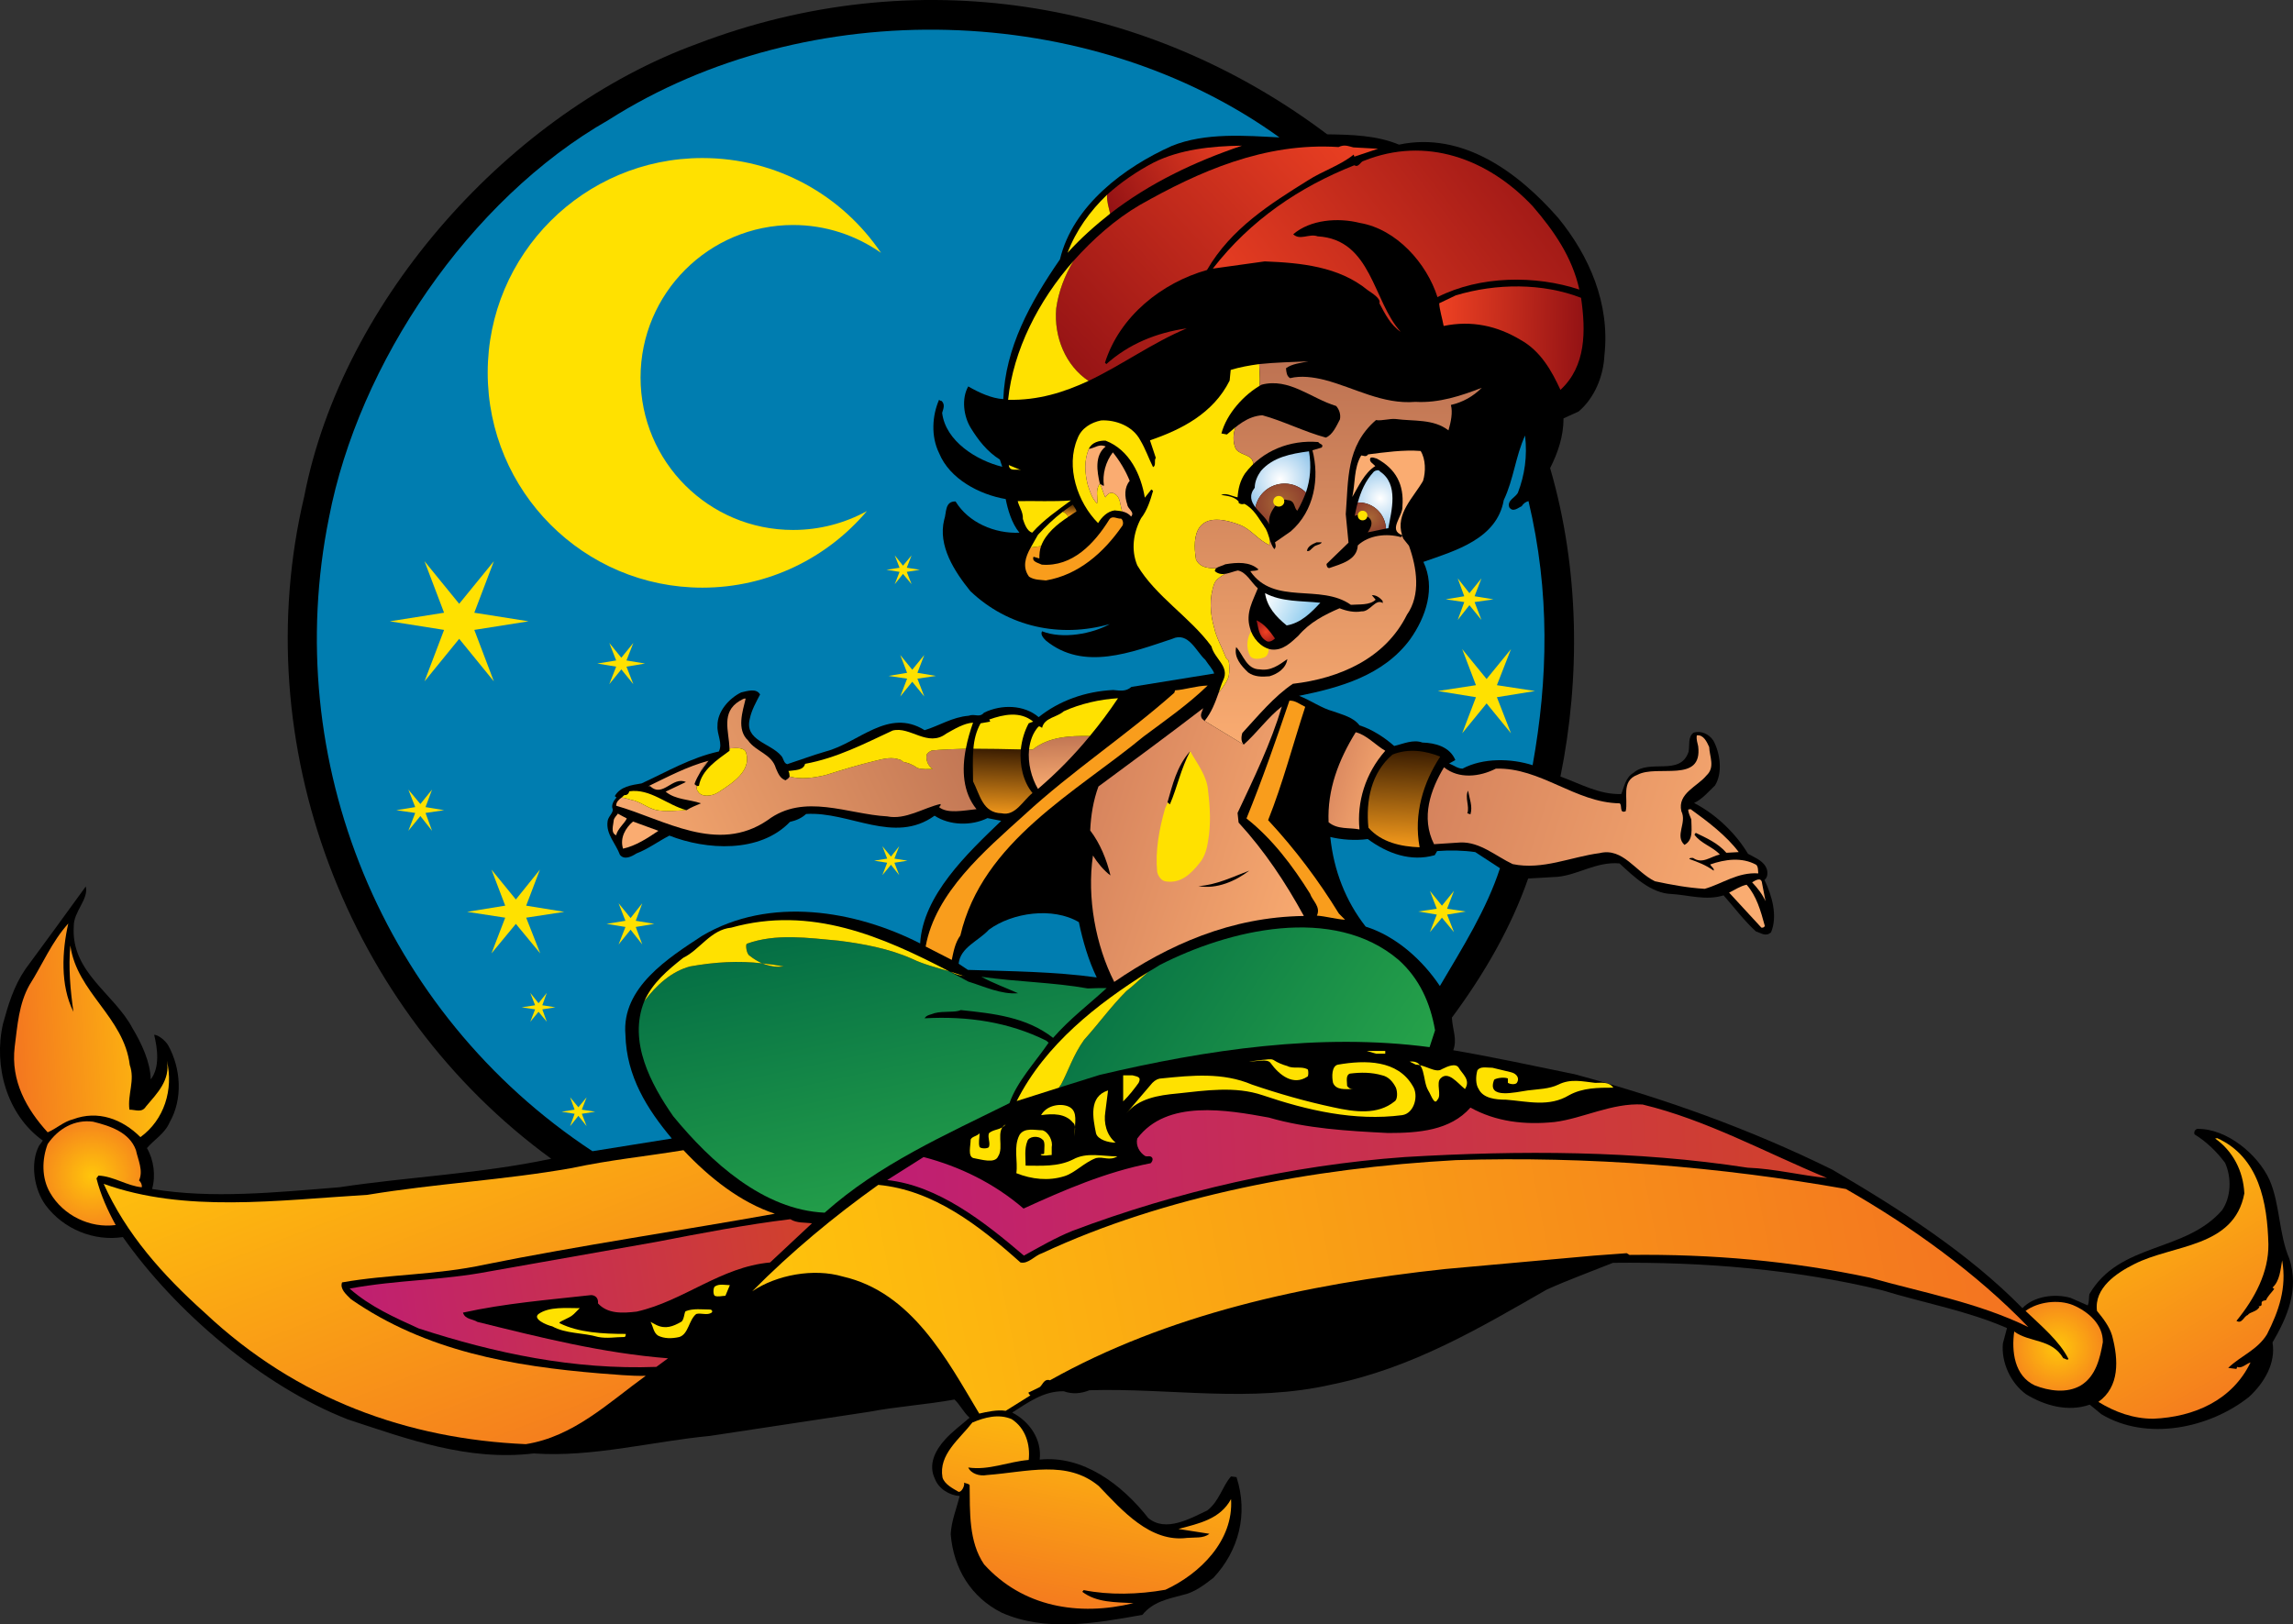 <?xml version="1.0" encoding="utf-8"?>
<!-- Generator: Adobe Illustrator 13.0.0, SVG Export Plug-In . SVG Version: 6.00 Build 14576)  -->
<!DOCTYPE svg PUBLIC "-//W3C//DTD SVG 1.0//EN" "http://www.w3.org/TR/2001/REC-SVG-20010904/DTD/svg10.dtd">
<svg version="1.0" id="Warstwa_1" xmlns="http://www.w3.org/2000/svg" xmlns:xlink="http://www.w3.org/1999/xlink" x="0px" y="0px"
	 width="480.629px" height="340.556px" viewBox="0 0 480.629 340.556" enable-background="new 0 0 480.629 340.556"
	 xml:space="preserve">
<rect x="0" y="0" width="480.629" height="340.556" fill="#333333" stroke="none"/>
<g>
	<path d="M5.312,203.195c4.249-5.759,8.712-11.879,12.672-17.352c0.648,2.664-2.592,5.328-2.52,8.352
		c-0.648,9.648,8.496,14.112,12.312,21.384c1.944,3.239,3.744,7.128,3.816,10.728c1.944-2.52,1.44-6.407,0.72-9.36
		c0.864,0,2.376,1.225,2.952,2.232c2.664,4.824,3.096,11.232,0.288,16.128c-1.008,2.376-3.312,3.673-4.752,5.4
		c1.44,2.447,1.872,5.832,1.08,8.568c12.456,2.088,25.848,0.72,39.24-0.36c14.832-2.232,29.448-2.809,44.424-5.977
		c-42.84-31.176-64.08-86.976-51.768-138.888c8.064-41.544,43.488-80.712,82.44-94.896c45.432-17.352,94.104-9.504,131.976,19.008
		c5.185,0.072,10.368,0.216,15.048,2.16c13.32-2.808,24.983,5.76,33.408,15.408c6.407,7.848,10.872,17.856,9.648,28.8
		c-0.217,4.32-2.017,8.856-5.4,11.736l0,0l-3.168,1.44l0,0c0,3.744-1.152,7.128-2.809,10.44c6.192,21.24,6.336,44.064,2.16,64.656
		c4.176,1.512,8.137,3.816,12.744,3.672c0.648-1.512,0.864-3.456,2.592-4.464c3.385-2.952,9.793,0.792,11.521-4.392
		c0.287-1.368-0.216-3.096,1.079-4.032c1.584-0.432,3.169,0.288,4.104,1.656c1.44,2.592,2.016,6.768,0.36,9.432
		c-1.368,1.296-2.664,2.88-4.392,3.672c4.607,2.376,8.783,6.408,11.304,10.656c1.512,0.864,3.312,1.44,3.96,3.24
		c0.216,0.864,0.144,1.728-0.505,2.232c1.584,3.312,2.809,7.56,1.369,11.016c-1.152,0.936-2.017,0.144-3.168-0.216
		c-2.521-2.304-4.537-5.04-6.769-7.56c-3.672,1.152-7.344-0.072-10.944-0.288c-4.247-0.144-7.848-3.6-10.872-6.408
		c-4.751-0.432-8.64,2.376-12.96,2.808l0,0l-6.191,0.36l0,0c-3.528,10.152-9.145,19.944-15.984,29.16
		c0.145,2.664,1.152,4.465,0.288,6.841c8.496,1.439,16.992,3.312,25.488,5.04c18.432,4.967,36.504,11.376,54,20.015
		c13.896,8.137,28.368,17.353,39.815,29.017c2.377-2.521,6.769-3.096,10.08-2.16l0,0l3.6,1.584l0,0c0.36-0.792,0.217-1.8,0.36-2.376
		c6.337-10.872,20.017-8.64,27.792-17.568c1.944-2.808,2.017-6.911,0.648-9.936c-1.656-2.231-3.889-4.464-6.408-5.976
		c-0.216-0.576,0.217-1.152,0.647-1.152c6.12-0.071,12.601,5.328,15.049,10.656c2.231,5.04,1.944,11.376,4.176,16.56
		c2.088,6.552-0.433,12.24-3.528,17.568c0.72,4.248-1.656,8.424-4.968,11.448c-8.28,6.552-21.384,9.287-30.888,3.6l0,0l-2.448-2.016
		l0,0c-4.536,1.584-9.433,0.216-13.319-2.16c-3.312-2.376-5.257-6.768-4.896-10.656l0,0l0.864-3.24l0,0
		c-8.425-3.672-17.425-5.256-26.137-7.92c-18.144-4.392-37.439-5.976-56.448-5.76c-4.68,1.872-9.432,3.6-13.896,5.616
		c-14.185,8.136-28.151,16.416-44.928,19.871c-17.208,3.96-33.912,0.721-50.904,1.225c-1.8,0.721-3.6,0.864-5.4,0.216
		c-4.248-0.072-7.488,2.376-10.8,4.464c3.528,1.8,6.264,5.545,5.76,9.864c9.072-0.936,17.208,5.184,22.752,12.24
		c3.672,3.096,8.855,0.072,12.384-1.584c2.521-1.944,3.168-5.112,4.968-7.128l0,0l1.152,0.144l0,0
		c2.52,7.776,0.432,15.48-4.824,21.096c-1.944,1.513-4.032,3.097-6.408,3.601c-3.239,0.863-6.264,1.439-8.496,4.176
		c-9.936,1.8-20.304,3.6-29.448-0.432c-6.48-3.24-10.152-9.288-10.728-16.488c0.144-2.809,1.224-5.328,1.872-7.992
		c-2.16-0.144-4.392-1.512-5.184-3.6c-1.44-2.952,0-5.904,2.16-8.28c1.584-1.729,3.384-3.024,5.112-4.535
		c-1.296-1.152-1.944-2.664-3.168-3.816c-5.904,1.08-11.88,1.439-18,2.592l0,0l-33.264,5.04l0,0
		c-12.096,1.151-24.696,4.536-36.936,3.672c-13.896,1.656-26.424-3.023-38.952-7.128c-18.072-7.057-36.216-22.68-47.16-38.232
		c-6.048,0.937-12.456-1.656-16.2-6.695c-2.376-3.24-3.312-8.784-1.368-12.457l0,0l0.792-1.079l0,0
		c-7.56-5.4-10.368-15.624-8.352-24.48C1.713,210.684,2.865,206.796,5.312,203.195L5.312,203.195L5.312,203.195z"/>
	<g>
		<path fill="#FFE100" d="M265.016,110.388c0.217-0.144,0.433-0.36,0.433-0.576c-1.296-2.16-3.024-3.816-4.752-5.328
			c-0.433-0.216-0.433-1.512-0.216-2.16c0.863-1.944,3.023-4.032,1.943-5.976c-0.647-1.08-2.808-1.08-3.456-2.376
			c-0.575-1.296-0.575-3.24,0.217-4.896c0.864-1.296,1.944-2.16,2.808-3.456c0.647-1.08,1.296-2.16,1.729-3.168
			c0.576-2.016,0.288-4.104,0.216-6.12c-2.089,0.288-4.104,0.648-5.977,1.224l0,0l-0.216,2.232l0,0
			c-3.456,6.912-10.151,10.296-16.704,12.528l0,0l1.224,3.672l0,0c-0.432,0.576,0.145,1.584-0.575,1.944
			c-0.937-1.872-1.584-3.816-2.664-5.616c-1.584-3.024-5.185-4.32-8.208-4.176c-2.16,0.432-4.176,1.656-4.968,3.816
			c-2.52,5.904,0,13.392,4.32,17.712c0.792-1.296,1.944-2.448,3.457-2.664c0.504,0.072,1.079,0.072,1.584,0.216
			c-0.433-1.368-0.361-2.952-1.44-3.6c-0.864-0.648-1.513-0.216-2.088,0.648c-0.432-0.864-0.648-1.944-1.152-2.88
			c-1.008,1.368-0.36,2.88-0.576,4.176c-1.08-1.08-1.512-2.592-1.944-3.888c-0.648-2.592-0.792-5.112,0.216-7.56
			c0.576-1.368,2.232-1.8,3.528-1.728c5.041,1.944,7.416,7.2,8.208,11.952l0,0l1.368-1.728l0.36,0.288l0,0
			c-0.576,2.016-1.225,4.104-2.521,5.76c-1.583,2.952-2.159,6.552-0.791,9.864c3.887,6.552,11.087,10.872,15.551,16.992
			c0.648,2.664,3.889,4.176,2.449,7.128c-0.361,0.792-0.648,1.728-0.937,2.592c0.792-1.008,1.584-2.016,2.088-3.312
			c0.216-1.08,0.216-2.376,0-3.456c-0.216-0.216-0.647-0.576-0.647-0.792c-0.865-2.16-1.944-4.104-2.377-6.048
			c-0.864-2.952-1.08-6.192,0-9.216c0.648-1.656,2.809-1.872,3.673-3.6c-2.592,0.216-6.265,1.08-7.488-1.512
			c-0.433-2.808-1.512-11.304,9.144-7.272c2.448,0.936,3.889,3.24,6.264,4.248C266.096,113.052,266.529,111.108,265.016,110.388
			L265.016,110.388L265.016,110.388z"/>
		<path fill="#FAAC71" d="M237.081,108.3c0.864-0.936-0.72-1.584-0.792-2.52c-0.575-1.656-0.648-3.6,0.505-4.968
			c-0.865-2.16-2.089-4.176-3.529-5.976c-1.511,1.944-2.231,4.608-1.872,6.984c-0.288,0.072-0.576-0.288-0.864-0.432
			c0.504,0.936,0.72,2.016,1.152,2.88c0.576-0.864,1.224-1.296,2.088-0.648c1.079,0.648,1.008,2.232,1.44,3.6
			C235.857,107.364,236.577,107.652,237.081,108.3L237.081,108.3L237.081,108.3z"/>
		<path fill="#FAAC71" d="M228.009,101.676c0.432,1.296,0.864,2.808,1.944,3.888c0.216-1.296-0.432-2.808,0.576-4.176
			c-0.576-2.52-1.152-5.904,1.224-7.776c-1.368-0.648-2.304,0.36-3.528,0.504C227.217,96.564,227.361,99.084,228.009,101.676
			L228.009,101.676L228.009,101.676z"/>
	</g>
	<g>
		<path fill="#FAAC71" d="M293.889,112.188c0,0.072,0,0.072,0,0.144l0,0l0.071-0.072l0,0
			C293.96,112.26,293.889,112.26,293.889,112.188L293.889,112.188L293.889,112.188z"/>
		<linearGradient id="SVGID_1_" gradientUnits="userSpaceOnUse" x1="279.133" y1="186.09" x2="221.348" y2="167.314">
			<stop  offset="0" style="stop-color:#FAAC71"/>
			<stop  offset="0" style="stop-color:#FAAC71"/>
			<stop  offset="1" style="stop-color:#D27F5B"/>
		</linearGradient>
		<path fill="url(#SVGID_1_)" d="M252.489,151.14l-0.504-0.432l0,0c-0.576-0.792,0-1.512,0.216-2.232
			c-7.416,5.688-14.544,10.944-21.96,16.416c-1.08,2.952-1.584,6.048-1.728,9.216c2.088,2.736,3.456,6.12,4.248,9.432
			c-1.368-1.008-2.735-2.664-3.671-4.176c-1.296,8.784,0.576,18.864,4.463,26.497c11.376-7.776,24.408-13.608,39.745-13.825
			c-3.816-6.984-8.208-13.608-13.681-19.584l0,0l-0.216-2.016l0,0c3.456-7.344,6.984-14.616,9.288-22.32
			c-2.88,2.232-5.185,5.472-7.992,7.992l0,0L252.489,151.14L252.489,151.14z"/>
		<linearGradient id="SVGID_2_" gradientUnits="userSpaceOnUse" x1="280.515" y1="156.508" x2="280.515" y2="74.873">
			<stop  offset="0" style="stop-color:#FAAC71"/>
			<stop  offset="0" style="stop-color:#FAAC71"/>
			<stop  offset="1" style="stop-color:#BD7252"/>
		</linearGradient>
		<path fill="url(#SVGID_2_)" d="M260.697,156.108c-0.576-0.576-0.576-1.584-0.288-2.448c3.385-3.672,6.624-7.632,10.584-10.296
			c9.864-1.152,19.368-5.328,23.904-14.472c2.951-4.176,2.088-9.864,0.432-14.472l0,0l-1.151-1.44l0,0
			c-0.072-0.216-0.217-0.432-0.288-0.648l0,0l-0.216,0.288l0,0c-3.024-0.864-6.769-0.432-9.073,1.728
			c-0.144,3.096-3.527,3.888-5.975,4.752c-0.433,0-0.576-0.504-0.576-0.864l0,0l4.607-4.464l-0.576-5.976l0,0
			c0.576-7.128,0-14.256,6.336-19.728c1.224,0.216,2.881-0.36,4.177-0.216c3.743,0.504,7.848-0.072,11.016,2.376
			c0.504-1.728,0.936-3.744,0.504-5.328c2.521-0.576,4.681-1.8,6.48-3.6c-4.249,1.656-9,3.24-13.896,2.952
			c-6.912,0.576-12.744-2.952-19.08-4.608c-2.304-0.576-4.968-0.936-7.2-0.36c-0.72-0.432-0.791-1.224-0.864-2.088
			c1.296-0.936,3.024-1.08,4.681-1.44c-3.24,0.144-6.84,0.216-10.296,0.576c0.072,2.016,0.36,4.104-0.216,6.12
			c-0.433,1.008-1.081,2.088-1.729,3.168c-0.863,1.296-1.943,2.16-2.808,3.456c-0.792,1.656-0.792,3.6-0.217,4.896
			c0.648,1.296,2.809,1.296,3.456,2.376c1.08,1.944-1.08,4.032-1.943,5.976c-0.217,0.648-0.217,1.944,0.216,2.16
			c1.728,1.512,3.456,3.168,4.752,5.328c0,0.216-0.216,0.432-0.433,0.576c1.513,0.72,1.08,2.664,1.08,3.888
			c-2.375-1.008-3.815-3.312-6.264-4.248c-10.655-4.032-9.576,4.464-9.144,7.272c1.224,2.592,4.896,1.728,7.488,1.512
			c-0.864,1.728-3.024,1.944-3.673,3.6c-1.08,3.024-0.864,6.264,0,9.216c0.433,1.944,1.512,3.888,2.377,6.048
			c0,0.216,0.432,0.576,0.647,0.792c0.216,1.08,0.216,2.376,0,3.456c-0.504,1.296-1.296,2.304-2.088,3.312
			c-0.72,2.016-1.513,4.176-2.952,5.904l0,0L260.697,156.108L260.697,156.108z"/>
		<path fill="#FAAC71" d="M298.281,100.812c0.576-1.872,0.576-4.536-0.504-6.264c-3.528-0.288-7.632,0.288-11.017,0.72
			c-0.432,0.648-1.008,0.216-1.439,0.216c-1.584,2.664-1.225,5.832-1.872,8.712c1.296-2.232,2.592-5.112,4.824-6.48
			c-0.433-0.504-1.44-0.936-1.009-1.728c0.505-0.216,0.865,0.072,1.297,0.144c4.032,2.16,5.76,5.472,5.399,10.008
			c0.145,2.088-3.096,4.968-0.071,6.048C292.449,107.724,296.264,104.34,298.281,100.812L298.281,100.812L298.281,100.812z"/>
	</g>
	<linearGradient id="SVGID_3_" gradientUnits="userSpaceOnUse" x1="37.304" y1="215.203" x2="0.388" y2="217.138">
		<stop  offset="0" style="stop-color:#FFC50B"/>
		<stop  offset="0" style="stop-color:#FFC50B"/>
		<stop  offset="1" style="stop-color:#F37121"/>
	</linearGradient>
	<path fill="url(#SVGID_3_)" d="M6.177,206.508c2.736-4.319,4.68-9.072,8.136-12.888c-1.296,5.688-1.728,12.96,1.08,18.504
		c-0.648-4.536-1.08-9.36-0.648-13.896c1.368,9.864,11.232,14.975,12.456,25.056c1.152,3.239-0.504,6.12-0.072,9.359
		c1.296,0,2.592,0.721,3.456-0.647c2.304-2.736,5.184-5.545,4.392-9.648c1.44,6.12-0.576,12.456-5.544,16.057
		c-3.816-3.816-8.928-5.688-14.112-3.744c-2.016,0.504-3.456,1.944-5.328,2.736c-4.392-4.824-7.776-10.729-6.912-17.929
		C3.657,215.004,3.945,210.468,6.177,206.508L6.177,206.508L6.177,206.508z"/>
	<radialGradient id="SVGID_4_" cx="19.321" cy="246.508" r="15.043" gradientUnits="userSpaceOnUse">
		<stop  offset="0" style="stop-color:#FFC50B"/>
		<stop  offset="0.01" style="stop-color:#FFC50B"/>
		<stop  offset="1" style="stop-color:#F37121"/>
	</radialGradient>
	<path fill="url(#SVGID_4_)" d="M9.993,239.844c2.232-3.239,5.616-5.184,9.504-4.68c3.456,0.863,7.632,2.16,9,5.976
		c0.432,2.016,1.584,4.32,0.648,6.336c0.36,0.36,0.648,0.792,0.576,1.44c-3.096-0.288-5.904-2.305-9.072-2.448l0,0l-0.432,0.576l0,0
		c0.864,3.456,2.376,6.769,4.032,9.792c-5.4,0.72-11.016-2.017-13.752-6.768C8.697,246.972,8.769,243.084,9.993,239.844
		L9.993,239.844L9.993,239.844z"/>
	<linearGradient id="SVGID_5_" gradientUnits="userSpaceOnUse" x1="79.224" y1="217.857" x2="118.419" y2="319.963">
		<stop  offset="0" style="stop-color:#FFC50B"/>
		<stop  offset="0" style="stop-color:#FFC50B"/>
		<stop  offset="1" style="stop-color:#F37121"/>
	</linearGradient>
	<path fill="url(#SVGID_5_)" d="M21.729,248.195c16.992,6.121,36.288,3.456,55.296,2.305c14.4-2.376,28.656-3.096,42.84-5.616
		c8.064-1.729,15.552-2.448,23.4-3.744c5.4,5.761,11.952,10.944,19.152,13.32c-18.792,3.384-41.112,6.695-60.768,10.655
		c-10.224,2.232-20.232,2.017-29.952,3.745c-0.504,1.368,0.864,2.52,1.872,3.527c15.768,10.944,33.984,14.04,52.2,15.552
		c3.168,0.216,6.336,0.576,9.576,0.504c-7.848,5.688-15.12,12.745-25.128,14.329c-24.696-1.08-47.952-9.36-67.248-27.505
		C34.041,267.276,26.409,258.636,21.729,248.195L21.729,248.195L21.729,248.195z"/>
	<linearGradient id="SVGID_6_" gradientUnits="userSpaceOnUse" x1="72.95" y1="283.478" x2="172.923" y2="267.644">
		<stop  offset="0" style="stop-color:#BF1E74"/>
		<stop  offset="0" style="stop-color:#BF1E74"/>
		<stop  offset="1" style="stop-color:#D1422A"/>
	</linearGradient>
	<path fill="url(#SVGID_6_)" d="M102.585,266.556l34.992-6.191l0,0c9.288-1.8,19.08-3.672,28.08-4.753
		c1.368,0.864,3.024,0.648,4.536,0.864l0,0l-8.784,8.208l0,0c-10.368,0.936-18.072,8.064-27.936,10.297
		c-3.024,0.359-6.12,0.504-8.136-1.729c0.144-1.08-0.576-1.729-1.44-1.729c-9.072,1.008-18.072,1.729-26.856,3.672
		c0.432,1.44,2.016,1.297,3.024,1.944c13.104,3.24,26.208,6.553,39.96,7.633l0,0l-2.448,1.8l0,0
		c-17.352,0.647-33.912-2.88-49.824-8.064c-4.896-2.231-10.152-4.536-14.472-8.353C83.433,268.284,92.433,268.5,102.585,266.556
		L102.585,266.556L102.585,266.556z"/>
	<path fill="#007DB0" d="M127.569,25.14c41.76-26.568,100.872-24.984,140.616,3.672c-7.056-0.36-15.552-1.08-22.608,1.8
		c-9.792,4.392-20.664,12.384-23.4,23.76c-6.264,9.072-11.448,18.504-11.88,29.304c-2.448-0.144-5.112-1.368-7.344-2.664
		c-1.44,2.52-1.008,6.264,0.576,8.784c1.512,2.448,3.384,4.896,6.048,6.552l0,0l0.504,1.512l0,0
		c-5.328-1.296-11.88-5.328-12.6-11.304c0.288-0.936,0.648-1.8-0.144-2.52c-0.216,0.072-0.36-0.144-0.504-0.216
		c-1.44,3.312-1.728,7.632,0,11.16c2.232,5.472,8.496,8.712,13.968,9.648c0.432,2.16,1.224,5.04,2.88,7.056
		c-5.184,0.216-10.656-2.088-13.392-6.552c-2.304-0.072-1.872,2.448-2.376,3.816c-1.368,5.472,2.16,10.872,5.472,14.976
		c7.92,7.56,18.864,9.864,29.232,6.912c-3.6,2.016-9.864,3.24-14.184,1.512c-0.432,0.648,0.288,1.44,0.792,1.944
		c7.92,6.48,18,2.448,26.497-0.36c3.384-1.584,5.039,2.736,6.912,4.392c0.647,1.008,1.655,2.088,1.871,2.88l0,0l-17.352,2.808l0,0
		c-1.151,1.008-2.305,0.792-3.816,0.648c-5.832,0.288-11.304,2.232-15.624,5.688c-3.024-2.592-7.776-2.736-11.448-0.936
		c-1.008,1.152-1.872,0.144-3.24,0.648c-3.456,0.288-6.12,2.088-9.216,3.024c-7.632-4.752-13.824,2.664-20.736,4.464
		c-2.736,0.792-5.4,1.8-8.064,2.664c-0.792-0.216-0.72-1.224-1.296-1.8c-2.304-2.664-7.704-3.168-6.552-7.704
		c0.36-1.8,1.296-3.456,2.16-5.112c-0.792-1.368-2.664-0.72-3.96-0.432c-2.52,1.224-5.04,4.032-4.968,6.984
		c-0.144,1.872,1.152,3.672,0.288,5.4c-5.904,1.296-10.872,4.248-16.2,6.696c-2.16,0.36-4.464,0.648-5.616,2.664l0,0l0.36,0.288l0,0
		c-0.648,0.72-1.152,1.656-0.792,2.448c0.144,0.792-1.008,1.584-1.08,2.592c-0.36,2.664,1.728,4.608,2.592,6.984
		c0.936,1.152,2.448,0.36,3.456-0.288c2.448-0.936,4.536-2.52,6.912-3.744c7.704,3.024,18.936,3.744,25.272-2.88
		c1.296-0.288,2.448-0.792,3.384-1.656c9.144-0.576,18.432,6.48,26.928,0.36c3.168,2.088,7.776,2.16,11.088,0.504l0,0l2.88,0.576
		l0,0c-7.128,6.84-16.416,15.624-16.992,25.704c-13.536-6.912-31.536-10.008-45.72-1.584c-6.912,4.536-16.92,10.8-16.056,20.735
		c0.216,8.713,4.536,15.553,9.72,21.745l0,0l-16.632,2.663l0,0c-44.064-29.016-65.52-82.008-55.224-132.84
		C75.153,76.26,98.265,41.844,127.569,25.14L127.569,25.14L127.569,25.14z"/>
	<path fill="#FAAC71" d="M129.513,170.58c0.576,0.36,1.224,0.648,1.872,1.008c-0.432,1.008-1.944,2.16-2.232,3.528
		c-1.224-0.504-0.576-2.16-0.504-3.168C128.721,171.444,129.297,170.94,129.513,170.58L129.513,170.58L129.513,170.58z"/>
	<path fill="#FAAC71" d="M132.681,172.236l5.328,1.944l0,0c-2.232,1.512-4.752,3.168-7.416,3.744
		C129.873,175.62,131.169,173.532,132.681,172.236L132.681,172.236L132.681,172.236z"/>
	<linearGradient id="SVGID_7_" gradientUnits="userSpaceOnUse" x1="156.466" y1="292.114" x2="424.444" y2="240.025">
		<stop  offset="0" style="stop-color:#FFC50B"/>
		<stop  offset="0" style="stop-color:#FFC50B"/>
		<stop  offset="1" style="stop-color:#F37121"/>
	</linearGradient>
	<path fill="url(#SVGID_7_)" d="M184.089,248.412c11.52,1.08,21.024,8.424,29.808,16.271c1.656,0.36,2.952-1.44,4.536-1.944
		c25.777-12.023,56.592-17.855,86.688-19.511c28.08-0.864,55.224,1.367,81.792,6.048c13.608,7.775,27.36,17.64,38.232,28.943
		c-10.656-5.185-22.104-7.2-33.264-10.368c-16.272-3.455-33.049-4.968-50.329-4.752l0,0l-0.575-0.36l-6.841,0.504l-31.176,2.809l0,0
		c-29.663,3.168-58.464,9.647-82.872,23.328c-1.368-0.433-1.584,1.225-2.304,1.512l0,0l-2.232,1.08l0,0
		c0.072,0.217,0.216,0.433,0.432,0.576l0,0l-5.184,3.24l0,0c-1.728-0.288-3.96,0.216-5.544,0.576
		c-6.768-11.305-14.112-25.417-28.584-28.729c-6.12-1.8-13.896-0.359-19.008,3.097C165.945,262.38,174.801,255.035,184.089,248.412
		L184.089,248.412L184.089,248.412z"/>
	<linearGradient id="SVGID_8_" gradientUnits="userSpaceOnUse" x1="184.219" y1="250.572" x2="383.892" y2="240.108">
		<stop  offset="0" style="stop-color:#BF1E74"/>
		<stop  offset="0" style="stop-color:#BF1E74"/>
		<stop  offset="1" style="stop-color:#D1422A"/>
	</linearGradient>
	<path fill="url(#SVGID_8_)" d="M193.593,242.58c7.416,1.943,14.688,5.4,20.952,10.8c8.496-3.888,17.352-7.704,26.64-9.504
		c0.288-0.288,0.504-0.647,0.359-1.08c-0.359-0.648-1.008-0.216-1.512-0.432c-1.151-0.721-2.017-2.161-1.655-3.672
		c6.191-8.28,18.863-5.977,27.575-4.393c7.92,2.305,16.416,2.808,24.984,3.24c6.407,0,13.031-0.505,17.28-5.328
		c5.327,2.952,11.304,3.672,17.64,3.023c5.832-0.72,12.024-4.032,18.432-3.671c13.464,3.239,25.776,10.079,38.664,15.407
		c-5.327-0.504-10.943-1.944-16.632-2.159c-23.328-3.601-47.664-3.673-71.856-2.232c-23.976,1.728-47.735,7.199-69.695,15.479
		c-3.528,1.44-6.768,3.312-10.152,5.184c-8.352-7.128-18-14.688-28.656-15.839l0,0L193.593,242.58L193.593,242.58z"/>
	<linearGradient id="SVGID_9_" gradientUnits="userSpaceOnUse" x1="232.042" y1="290.259" x2="221.63" y2="343.822">
		<stop  offset="0" style="stop-color:#FFC50B"/>
		<stop  offset="0" style="stop-color:#FFC50B"/>
		<stop  offset="1" style="stop-color:#F37121"/>
	</linearGradient>
	<path fill="url(#SVGID_9_)" d="M203.817,298.235c2.592-1.08,5.472-1.871,8.208-0.72c2.952,1.872,3.96,5.4,3.6,8.568
		c-4.32,0.359-8.352,2.232-12.672,1.584c0.576,1.296,2.376,1.872,3.888,1.584c8.568-0.647,16.776-3.24,23.472,2.304
		c4.896,5.112,10.8,11.88,18.504,10.872c1.584-0.144,3.456,0.145,4.68-0.863l0,0l-6.48-1.009l0,0
		c4.248-1.151,8.713-2.016,11.017-6.264c0.576,8.712-6.552,15.696-13.752,19.008c-5.688,1.008-11.808,1.151-17.136,0.072l0,0
		l-0.288,0.36l0,0c3.024,2.303,6.983,2.159,10.729,2.375c-11.521,2.809-23.257,0.793-31.321-8.136
		c-3.24-4.752-2.952-11.016-3.024-16.632c-0.36-0.359-0.792-0.288-1.152-0.504c0.144,0.792-0.576,2.016-1.152,1.943
		c-1.224-0.72-2.952-1.584-3.384-3.023C196.689,304.932,201.153,301.692,203.817,298.235L203.817,298.235L203.817,298.235z"/>
	<path d="M200.793,211.403c-3.456-1.799-7.272-5.039-11.664-4.68l0,0l-0.504-0.216l0,0
		C193.161,205.14,197.265,208.739,200.793,211.403L200.793,211.403L200.793,211.403z"/>
	<path fill="#F99D1C" d="M214.689,170.868c10.08-9.288,21.312-16.632,31.464-25.632l0,0l0.145-0.504l0,0
		c2.159-0.144,4.392-0.936,6.839-1.008c-4.176,4.032-8.855,7.272-13.392,10.656c-14.184,11.736-33.84,21.96-38.448,41.76
		c-1.08,1.44-1.44,3.384-1.8,5.112l0,0l-5.472-2.808l0,0C196.041,187.14,206.409,178.356,214.689,170.868L214.689,170.868
		L214.689,170.868z"/>
	<path fill="#007DB0" d="M207.273,194.916c4.896-3.6,13.392-4.824,18.864-1.584c0.864,4.104,2.016,7.992,3.744,11.592
		c-8.784-1.224-17.928-1.296-27-1.584l0,0l-1.944-1.296l0,0C201.297,198.588,205.113,197.292,207.273,194.916L207.273,194.916
		L207.273,194.916z"/>
	<path fill="#FFE100" d="M214.041,98.58c-0.864-0.36-2.448,0.432-2.592-1.08l0,0L214.041,98.58L214.041,98.58z"/>
	<path fill="#FFE100" d="M224.481,104.916c-2.736,2.016-5.688,4.032-8.136,6.768c-1.08-0.36-1.584-1.8-1.944-2.88
		c0.072-1.512-0.792-2.52-1.08-3.744C217.209,104.988,220.665,105.204,224.481,104.916L224.481,104.916L224.481,104.916z"/>
	<path d="M261.848,182.532c-2.808,2.16-6.839,3.96-10.655,3.24C254.937,185.556,258.393,183.828,261.848,182.532L261.848,182.532
		L261.848,182.532z"/>
	<path fill="#F99D1C" d="M270.273,146.892c1.224-0.072,2.231,0.792,3.312,1.296c-2.593,7.92-4.681,15.984-7.776,23.76
		c5.688,6.12,10.584,12.672,14.831,19.584l0,0l1.297,1.296l0,0c-2.089-0.144-3.96-0.72-5.904-0.864
		c0.864-1.872-0.937-3.096-1.439-4.608c-3.601-5.76-7.849-11.448-13.32-15.768C264.585,163.452,267.464,155.172,270.273,146.892
		L270.273,146.892L270.273,146.892z"/>
	<path d="M259.113,135.66c1.513,1.656,2.16,4.68,4.968,4.68c2.305,0.36,4.032-0.936,5.76-2.16c-0.288,1.944-2.016,3.096-3.744,3.6
		c-1.584,0.144-3.168,0.144-4.463-0.792C260.121,139.548,258.609,137.82,259.113,135.66L259.113,135.66L259.113,135.66z"/>
	<path d="M259.401,104.268c0.144-1.8,0.504-3.456,1.584-5.04c3.601-4.752,9.432-7.056,15.336-6.552
		c0.288,0.504,1.224,0.432,0.72,1.152l0,0l-1.944,0.576l0,0c1.513,5.76,0.433,12.672-4.535,16.992l0,0l-3.312,2.304l0,0
		c0.145,0.576,0.288,0.936-0.144,1.44c-1.009-1.224-1.08-3.384-2.089-4.752c-1.223-1.728-2.159-3.672-4.176-4.752
		c-0.504,0.144-0.936,0.072-1.296-0.288l0,0l0.145-0.144l0,0c-1.008-1.152-2.448-1.224-3.744-1.44
		C257.025,103.26,258.249,104.052,259.401,104.268L259.401,104.268L259.401,104.268z"/>
	<path d="M264.441,80.652c5.76-1.512,10.368,2.88,15.624,4.464c0.648,0.72,1.008,1.8,0.792,2.808
		c-0.721,1.368-1.513,3.24-2.952,3.816c-4.536-1.224-8.855-3.456-13.319-4.68c-3.097,0.216-5.257,2.16-7.417,4.032l0,0l-1.152-0.216
		l0,0C257.096,86.772,260.769,82.668,264.441,80.652L264.441,80.652L264.441,80.652z"/>
	<linearGradient id="SVGID_10_" gradientUnits="userSpaceOnUse" x1="261.902" y1="80.259" x2="331.37" y2="27.911">
		<stop  offset="0" style="stop-color:#EF4223"/>
		<stop  offset="0" style="stop-color:#EF4223"/>
		<stop  offset="1" style="stop-color:#911114"/>
	</linearGradient>
	<path fill="url(#SVGID_10_)" d="M283.881,34.644c0.936,0.576,1.224-0.792,2.016-0.936c12.96-5.184,25.92-0.504,35.352,9.504
		c4.465,5.184,8.28,10.656,9.792,17.496c-9.144-3.024-20.808-2.952-29.735,1.584c-2.232-7.056-8.568-14.256-16.272-15.552
		c-4.536-1.152-10.368-0.72-13.968,2.376c1.439,1.368,3.384-0.216,5.112,0.432c11.375,0.648,11.592,13.68,17.423,20.016
		c-2.159-1.44-3.312-3.816-4.464-5.976c0.36-1.008-1.511-2.088-2.52-2.808c-5.977-4.896-13.968-5.688-21.527-5.976l0,0
		l-10.872,1.512l0,0C262.136,46.092,272.432,39.18,283.881,34.644L283.881,34.644L283.881,34.644z"/>
	<path fill="#007DB0" d="M295.544,134.076c3.384-4.752,5.4-10.872,2.809-16.272c6.768-2.376,15.407-4.824,16.848-12.96
		c2.088-4.392,2.448-9.144,4.464-13.536c0.504,4.32-0.071,8.28-1.512,12.024c-0.576,1.008-2.305,1.584-1.8,3.024
		c0.792,1.152,1.871,0.072,2.592-0.216c0.36-0.576,0.864-0.936,1.44-1.08c4.535,19.08,4.104,37.368,0.863,55.368
		c-4.464-1.44-10.367-1.584-14.688,0.72c-1.009,0-1.872-0.72-2.809-1.08l0,0l1.297-0.72l0,0c-1.152-2.808-4.248-3.6-6.913-3.672
		c-1.943-0.72-4.031,0.288-5.903,0.72c-1.944-1.728-4.681-3.528-7.272-4.32c-1.296-1.728-3.6-2.232-5.544-2.952
		c-2.448-0.648-4.68-2.304-7.128-3.24C280.857,144.156,289.928,141.636,295.544,134.076L295.544,134.076L295.544,134.076z"/>
	<path fill="#007DB0" d="M278.84,175.476c2.305,0.576,5.256,0.792,7.849,0.432c4.104,3.024,9,4.824,14.04,3.384l0,0l0.504-0.864l0,0
		c2.664-0.216,5.544-0.144,7.991,0.216l0,0l5.185,3.384l0,0c-2.809,8.64-7.848,16.632-12.6,24.696
		c-3.6-5.399-9.145-10.44-15.553-12.456C282.081,188.94,279.561,182.532,278.84,175.476L278.84,175.476L278.84,175.476z"/>
	<linearGradient id="SVGID_11_" gradientUnits="userSpaceOnUse" x1="292.266" y1="166.675" x2="275.407" y2="161.197">
		<stop  offset="0" style="stop-color:#FAAC71"/>
		<stop  offset="0" style="stop-color:#FAAC71"/>
		<stop  offset="1" style="stop-color:#D27F5B"/>
	</linearGradient>
	<path fill="url(#SVGID_11_)" d="M284.168,153.516c2.305,0.576,4.104,2.664,6.192,3.888c-4.176,4.752-5.976,10.728-5.4,16.488
		c-2.159-0.432-4.607,0.072-6.479-1.512C278.193,165.54,280.569,159.348,284.168,153.516L284.168,153.516L284.168,153.516z"/>
	<path d="M275.96,113.7h1.08l0,0c-0.144,0.504-1.296,0.504-1.728,1.008c-0.432,0.288-0.792,1.008-1.368,0.792
		C274.089,114.492,275.168,114.06,275.96,113.7L275.96,113.7L275.96,113.7z"/>
	<linearGradient id="SVGID_12_" gradientUnits="userSpaceOnUse" x1="294.569" y1="156.517" x2="293.815" y2="178.119">
		<stop  offset="0" style="stop-color:#331800"/>
		<stop  offset="0" style="stop-color:#331800"/>
		<stop  offset="1" style="stop-color:#F99D1C"/>
	</linearGradient>
	<path fill="url(#SVGID_12_)" d="M291.873,158.196c3.384-1.368,6.984-0.792,10.009,0.432c-3.528,5.4-5.617,11.952-4.32,19.008
		c-3.888-0.144-7.992-1.008-10.729-4.104C286.256,167.844,287.409,162.012,291.873,158.196L291.873,158.196L291.873,158.196z"/>
	<linearGradient id="SVGID_13_" gradientUnits="userSpaceOnUse" x1="370.997" y1="179.427" x2="296.461" y2="155.209">
		<stop  offset="0" style="stop-color:#FAAC71"/>
		<stop  offset="0" style="stop-color:#FAAC71"/>
		<stop  offset="1" style="stop-color:#D27F5B"/>
	</linearGradient>
	<path fill="url(#SVGID_13_)" d="M302.673,160.86c3.096,2.52,7.487,2.016,10.871,0.288c9.36-0.288,16.633,7.128,25.92,7.272
		c0.648,0.288-0.144,2.232,1.296,1.656c0.576-2.592-1.079-6.336,2.449-7.632c4.176-2.232,13.68,1.872,12.743-5.976
		c-0.144-0.792-0.432-1.368-0.288-2.304c1.44-0.144,2.088,1.368,2.592,2.448c0.072,2.016,1.296,4.248-0.575,5.976
		c-1.872,2.304-6.12,3.744-5.256,7.488c1.224,2.448-1.44,5.112,0.647,7.056c1.943-1.008,1.439-3.456,1.439-5.328
		c-0.215-0.648-0.647-1.296-0.647-2.088l0,0l0.504-0.072l0,0c3.6,2.592,7.56,5.616,10.08,9l0,0l-2.592,0.144l0,0
		c-1.729-2.016-4.176-3.096-6.408-4.176l0,0l-0.288,0.36l0,0c1.296,1.872,3.816,2.52,5.328,4.176
		c-1.944,0.432-3.672,2.088-5.616,0.72c-0.287,0-0.648-0.072-0.792,0.216c1.801,0.648,3.528,1.296,5.112,2.448
		c0.216-0.432-0.504-0.792-0.72-1.296c3.096-1.08,6.623-1.584,9.647,0.072c0.432,0.432,0.36,1.152,0.432,1.8
		c-4.319-0.288-7.487,2.16-11.231,3.24c-3.6-0.216-7.057-0.864-10.439-1.584c-4.033-1.944-6.696-7.128-11.593-5.904
		c-6.048,0.792-11.952,3.6-18.216,2.304c-3.528-1.656-6.84-4.68-10.943-4.536l0,0l-5.544,0.36l0,0
		C297.777,171.372,299.865,165.54,302.673,160.86L302.673,160.86L302.673,160.86z"/>
	<path d="M307.713,165.756c0.287,1.656,1.008,3.312,0.504,4.968l0,0l-0.648-0.216l0,0
		C308.073,169.068,306.993,167.196,307.713,165.756L307.713,165.756L307.713,165.756z"/>
	<linearGradient id="SVGID_14_" gradientUnits="userSpaceOnUse" x1="301.302" y1="70.517" x2="332.774" y2="71.066">
		<stop  offset="0" style="stop-color:#EF4223"/>
		<stop  offset="0" style="stop-color:#EF4223"/>
		<stop  offset="1" style="stop-color:#911114"/>
	</linearGradient>
	<path fill="url(#SVGID_14_)" d="M305.121,61.932c8.568-2.592,18.288-2.592,26.28,0.504c1.008,6.912,1.08,14.328-4.32,19.296
		c-1.8-3.888-4.104-8.136-8.424-10.512c-4.824-2.88-10.152-4.104-16.057-2.88c-0.287-1.584-0.863-3.384-0.936-4.752l0,0
		L305.121,61.932L305.121,61.932z"/>
	<path fill="#FAAC71" d="M366.105,185.484c2.088,2.376,2.951,5.472,3.815,8.64c-0.072,0.216-0.359,0.432-0.72,0.36l0,0l-6.769-7.344
		l0,0C363.657,186.564,364.737,185.772,366.105,185.484L366.105,185.484L366.105,185.484z"/>
	<path fill="#FAAC71" d="M369.344,185.196l0.721,3.744l0,0c-0.648-1.44-1.656-2.736-2.809-3.96
		C367.76,184.692,369.201,183.684,369.344,185.196L369.344,185.196L369.344,185.196z"/>
	<radialGradient id="SVGID_15_" cx="431.321" cy="282.508" r="13.347" gradientUnits="userSpaceOnUse">
		<stop  offset="0" style="stop-color:#FFC50B"/>
		<stop  offset="0.01" style="stop-color:#FFC50B"/>
		<stop  offset="1" style="stop-color:#F37121"/>
	</radialGradient>
	<path fill="url(#SVGID_15_)" d="M422.193,279.155c3.239,2.376,7.848,1.44,10.296,5.617c0.359,0,0.792,0.504,1.08,0.144
		c-1.872-3.744-5.688-6.912-9-10.08c2.664-1.944,6.912-2.448,9.936-1.225c3.24,1.369,6.336,4.104,6.265,7.776
		c-0.576,3.312-1.44,7.128-4.608,9.072c-2.951,1.729-6.696,1.151-9.648,0C422.193,288.443,421.617,283.26,422.193,279.155
		L422.193,279.155L422.193,279.155z"/>
	<linearGradient id="SVGID_16_" gradientUnits="userSpaceOnUse" x1="437.957" y1="238.451" x2="473.833" y2="300.591">
		<stop  offset="0" style="stop-color:#FFC50B"/>
		<stop  offset="0" style="stop-color:#FFC50B"/>
		<stop  offset="1" style="stop-color:#F37121"/>
	</linearGradient>
	<path fill="url(#SVGID_16_)" d="M442.713,280.02c-0.577-1.943-1.873-3.6-3.169-5.184c-0.647-4.824,4.177-7.992,7.776-9.792
		c8.136-4.176,20.952-3.384,23.111-14.832c-0.215-4.752-2.447-8.928-6.119-11.52l0,0l0.432-0.073l0,0
		c8.784,3.961,10.512,13.536,10.729,22.249c0.071,5.831-2.809,11.304-6.696,16.056c1.151,0.72,1.512-0.936,2.376-1.225
		c0.359-0.647,1.943-0.647,2.447-1.728c-0.144,0-0.215-0.145-0.359-0.071c1.728-0.073-0.145-1.081,1.728-1.296
		c0.36-0.865,1.152-1.585,1.729-2.376l0,0l-0.36-0.289l0,0c1.512-1.367,1.656-3.672,2.017-5.688c1.008,5.76-0.72,10.656-3.168,15.48
		c-2.017,3.312-5.545,4.535-8.136,7.056l0,0l1.728,0.216l0.144-0.432l0,0c0.937,0.432,1.873-0.648,2.809-0.937
		c-3.816,7.92-11.809,11.448-20.376,11.808c-4.176,0-7.992-1.367-11.521-3.527C444.297,290.748,444.081,285.132,442.713,280.02
		L442.713,280.02L442.713,280.02z"/>
	<path fill="#FFE100" d="M134.265,79.14c0-17.64,14.328-31.968,31.968-31.968c6.84,0,13.176,2.16,18.432,5.832
		c-8.136-12.024-21.816-19.872-37.44-19.872c-24.84,0-45,20.16-45,45c0,24.912,20.16,45.072,45,45.072
		c13.824,0,26.208-6.264,34.488-16.056c-4.608,2.52-9.864,3.96-15.48,3.96C148.593,111.108,134.265,96.852,134.265,79.14
		L134.265,79.14L134.265,79.14z"/>
	<g>
		<g>
			<path fill="none" stroke="#000000" stroke-width="1" stroke-linejoin="bevel" d="M146.793,161.868
				c-0.504,0.864-0.936,1.656-1.224,2.52c0.144,0.144,0.288,0.288,0.504,0.36c0-0.288,0.144-0.648,0.216-1.008
				C146.361,163.164,146.505,162.516,146.793,161.868z"/>
		</g>
		<linearGradient id="SVGID_17_" gradientUnits="userSpaceOnUse" x1="129.827" y1="181.593" x2="205.34" y2="146.381">
			<stop  offset="0" style="stop-color:#FAAC71"/>
			<stop  offset="0" style="stop-color:#FAAC71"/>
			<stop  offset="1" style="stop-color:#BD7252"/>
		</linearGradient>
		<path fill="url(#SVGID_17_)" d="M194.241,158.196c-0.216,1.08,0.216,2.376,1.296,3.024c-1.08,0-2.16,0.144-3.24-0.216
			c-0.864-0.648-1.944-1.08-3.024-1.296c-0.216-0.216-0.432-0.432-0.648-0.432c-1.656-0.648-3.384-0.216-5.112,0.216
			c-3.6,0.864-6.84,1.872-10.296,2.952c-2.52,0.648-5.4,1.008-7.704,0.36c-0.216,0.432-0.576,0.576-0.864,0.792
			c-1.224-0.432-1.584-1.584-2.016-2.52c-0.864-3.024-4.176-3.456-5.832-5.832c-2.448-2.304-1.152-6.048-0.504-8.784
			c-0.576-0.072-0.864,0.36-1.296,0.504c-3.888,2.376-2.232,6.264-2.088,9.936c1.368-0.072,3.024-0.288,3.456,0.864
			c1.224,3.816-2.808,6.408-5.832,8.352c-1.296,0.864-3.6,1.08-4.248-0.216c-0.288-0.288-0.288-0.648-0.216-1.152
			c-0.216-0.072-0.36-0.216-0.504-0.36c0.288-0.864,0.72-1.656,1.224-2.52c0.36-0.864,0.864-1.728,1.728-2.376
			c-4.536,1.224-8.568,3.384-12.6,5.328l0,0h0.36l0,0c2.664,2.52,4.68-2.16,7.488-0.864c-1.44,0.648-2.808,1.368-4.248,2.016
			c2.088,1.728,4.896,1.584,7.416,2.448c-1.008,0.432-2.16,0.864-3.024,1.44c-1.944,0.072-3.816,0.288-5.76,0.072
			c-1.944-0.216-3.24-1.44-5.184-2.088c-0.864-0.144-1.8-0.576-2.664-0.648c-0.576,0.432-1.152,0.936-1.152,1.728
			c10.08,2.88,21.24,10.224,31.752,3.024c7.632-5.76,16.848-1.224,25.056-0.792c3.816,0.792,7.632-1.8,11.16-2.592
			c0.144,0.216-0.072,0.432-0.288,0.648c1.728,1.44,5.112,0.72,7.848,0.432c-2.88-3.528-3.096-8.28-2.232-12.672
			c-2.376,0.072-4.752,0.144-7.128,0.36C194.889,157.548,194.457,157.764,194.241,158.196L194.241,158.196L194.241,158.196z"/>
		<linearGradient id="SVGID_18_" gradientUnits="userSpaceOnUse" x1="210.383" y1="156.511" x2="209.862" y2="171.428">
			<stop  offset="0" style="stop-color:#331800"/>
			<stop  offset="0" style="stop-color:#331800"/>
			<stop  offset="1" style="stop-color:#F99D1C"/>
		</linearGradient>
		<path fill="url(#SVGID_18_)" d="M203.961,163.812c1.44,2.808,2.016,6.624,5.976,6.696c2.88,0.648,4.464-2.664,6.48-4.248
			c-1.944-2.376-2.736-5.832-2.448-9.144c-3.312-0.072-6.624-0.144-9.936-0.144C203.817,159.276,203.961,161.58,203.961,163.812
			L203.961,163.812L203.961,163.812z"/>
		<linearGradient id="SVGID_19_" gradientUnits="userSpaceOnUse" x1="222.357" y1="165.507" x2="221.942" y2="153.625">
			<stop  offset="0" style="stop-color:#FAAC71"/>
			<stop  offset="0" style="stop-color:#FAAC71"/>
			<stop  offset="1" style="stop-color:#BD7252"/>
		</linearGradient>
		<path fill="url(#SVGID_19_)" d="M216.489,157.116c-0.288,0-0.504,0-0.792,0c-0.288,2.88,0.504,5.976,1.872,8.28
			c3.96-3.384,7.56-7.056,10.872-11.088C224.193,154.236,219.873,154.452,216.489,157.116L216.489,157.116L216.489,157.116z"/>
		<path fill="#FFE100" d="M198.345,153.804c-3.888,2.952-7.56-1.584-11.232-0.648c-5.904,2.736-11.664,5.76-18.36,6.984
			c-0.36,1.44-2.232,1.296-3.528,1.512c0.288,0.288,0.216,0.792,0.288,1.152c2.304,0.648,5.184,0.288,7.704-0.36
			c3.456-1.08,6.696-2.088,10.296-2.952c1.728-0.432,3.456-0.864,5.112-0.216c0.216,0,0.432,0.216,0.648,0.432
			c1.08,0.216,2.16,0.648,3.024,1.296c1.08,0.36,2.16,0.216,3.24,0.216c-1.08-0.648-1.512-1.944-1.296-3.024
			c0.216-0.432,0.648-0.648,1.08-0.864c2.376-0.216,4.752-0.288,7.128-0.36c0.36-1.944,0.936-3.816,1.512-5.472
			C202.017,151.644,200.145,152.796,198.345,153.804L198.345,153.804L198.345,153.804z"/>
		<path fill="#FFE100" d="M216.561,151.284c-2.736-2.232-6.192-1.512-9.216-0.432l0,0l0.216,0.432l-2.016,0.36l0,0
			c-0.936,1.656-1.368,3.456-1.512,5.328c3.312,0,6.624,0.072,9.936,0.144c0.216-2.016,0.792-3.888,1.656-5.472l0,0L216.561,151.284
			L216.561,151.284z"/>
		<path fill="#FFE100" d="M222.969,149.124c-1.44,1.296-4.032,1.296-4.536,3.456c-0.288-0.072-0.432-0.432-0.792-0.216
			c-1.152,1.296-1.728,2.952-1.944,4.752c0.288,0,0.504,0,0.792,0c3.384-2.664,7.704-2.88,11.952-2.808
			c2.088-2.52,4.032-5.112,5.903-7.92C230.601,146.604,226.425,147.54,222.969,149.124L222.969,149.124L222.969,149.124z"/>
		<path fill="#FFE100" d="M138.153,169.932c1.944,0.216,3.816,0,5.76-0.072c-4.104-1.08-7.632-4.608-12.024-3.96
			c-0.072,0.504-0.504,0.864-1.008,0.792c-0.144,0.144-0.36,0.288-0.576,0.504c0.864,0.072,1.8,0.504,2.664,0.648
			C134.913,168.492,136.209,169.716,138.153,169.932L138.153,169.932L138.153,169.932z"/>
		<path fill="#FFE100" d="M146.505,164.748c-0.216,0.072-0.36,0.072-0.432,0c-0.072,0.504-0.072,0.864,0.216,1.152
			c0.648,1.296,2.952,1.08,4.248,0.216c3.024-1.944,7.056-4.536,5.832-8.352c-0.432-1.152-2.088-0.936-3.456-0.864
			c0,0.144,0,0.36,0,0.504C150.393,159.276,147.081,161.364,146.505,164.748L146.505,164.748L146.505,164.748z"/>
		<path fill="#FAAC71" d="M146.793,161.868c0.504-0.792,1.08-1.584,1.728-2.376C147.657,160.14,147.153,161.004,146.793,161.868
			L146.793,161.868L146.793,161.868z"/>
	</g>
	<g>
		<linearGradient id="SVGID_20_" gradientUnits="userSpaceOnUse" x1="281.308" y1="20.133" x2="219.037" y2="78.202">
			<stop  offset="0" style="stop-color:#EF4223"/>
			<stop  offset="0" style="stop-color:#EF4223"/>
			<stop  offset="1" style="stop-color:#911114"/>
		</linearGradient>
		<path fill="url(#SVGID_20_)" d="M283.665,30.9c-1.152-0.288-1.871-0.648-3.096-0.072c-15.553-1.008-29.376,5.184-41.688,12.168
			c-5.041,2.952-9.721,7.056-13.896,11.736c-1.8,3.024-3.096,6.336-3.6,9.936c-0.504,5.976,1.944,11.952,6.768,15.192
			c6.983-3.312,13.392-7.992,20.592-11.016c-6.48,0.936-12.168,3.312-16.848,7.488l0,0l-0.288-0.288l0,0
			c3.096-9.792,11.952-16.776,21.384-19.44c5.04-8.712,13.32-13.896,21.168-18.792c3.024-1.944,6.841-3.168,9.576-5.4l0,0
			l0.145,0.432l4.967-1.656L283.665,30.9L283.665,30.9z"/>
		<linearGradient id="SVGID_21_" gradientUnits="userSpaceOnUse" x1="259.082" y1="27.447" x2="231.613" y2="43.953">
			<stop  offset="0" style="stop-color:#EF4223"/>
			<stop  offset="0" style="stop-color:#EF4223"/>
			<stop  offset="1" style="stop-color:#911114"/>
		</linearGradient>
		<path fill="url(#SVGID_21_)" d="M232.689,44.796c8.279-6.408,17.64-10.872,27.647-14.256c-6.408,0.072-13.031,0.792-18.504,3.528
			c-3.455,1.8-6.84,4.104-9.792,6.768C231.968,42.204,232.401,43.5,232.689,44.796L232.689,44.796L232.689,44.796z"/>
		<path fill="#FFE100" d="M221.385,64.668c0.504-3.6,1.8-6.912,3.6-9.936c-7.344,8.352-12.6,18.72-13.68,29.088
			c6.336,0.144,11.736-1.584,16.848-3.96C223.329,76.62,220.881,70.644,221.385,64.668L221.385,64.668L221.385,64.668z"/>
		<path fill="#FFE100" d="M223.761,53.004c2.808-3.096,5.832-5.76,8.928-8.208c-0.288-1.296-0.721-2.592-0.648-3.96
			C228.513,44.22,225.561,48.252,223.761,53.004L223.761,53.004L223.761,53.004z"/>
	</g>
	<g>
		<linearGradient id="SVGID_22_" gradientUnits="userSpaceOnUse" x1="224.254" y1="105.506" x2="224.16" y2="108.215">
			<stop  offset="0" style="stop-color:#331800"/>
			<stop  offset="0" style="stop-color:#331800"/>
			<stop  offset="1" style="stop-color:#F99D1C"/>
		</linearGradient>
		<path fill="url(#SVGID_22_)" d="M223.761,108.084c0.072,0.072,0.072,0.216,0.144,0.288c0.576-0.432,1.224-0.792,1.728-1.152
			c-0.072-0.576-0.576-0.936-0.72-1.44c-0.72,0.432-1.44,1.008-2.16,1.512C223.185,107.508,223.545,107.724,223.761,108.084
			L223.761,108.084L223.761,108.084z"/>
		<path fill="#F99D1C" d="M234.993,108.732c-0.863,0.072-1.8-0.72-2.448,0.144c-3.167,5.112-7.775,10.008-14.184,9.504
			c-0.648-0.36-2.16-0.576-1.728-1.656l0,0l1.224,0.36l0,0c0-0.936,0.072-1.8,0.36-2.592c-0.72,0.072-1.44,0.216-2.16,0.288
			c-1.152,2.016-1.8,4.176-0.36,6.12c1.08,0.72,2.376,0.648,3.528,0.792c6.84-1.152,12.096-5.832,15.912-11.304
			C235.569,109.956,235.424,109.02,234.993,108.732L234.993,108.732L234.993,108.732z"/>
		<path fill="#FFE100" d="M223.905,108.372c-0.072-0.072-0.072-0.216-0.144-0.288c-0.216-0.36-0.576-0.576-1.008-0.792
			c-1.872,1.44-3.6,3.096-5.184,4.824c-0.432,0.792-1.008,1.728-1.512,2.664c0.72-0.072,1.44-0.216,2.16-0.288
			C219.153,111.9,221.601,109.884,223.905,108.372L223.905,108.372L223.905,108.372z"/>
	</g>
	<path fill="#FFE100" d="M244.209,169.5c-1.225,4.32-2.089,8.784-1.657,13.32c0.217,0.864,0.792,1.728,1.657,1.944
		c3.239,0.576,5.399-1.512,7.271-3.888c1.08-1.296,1.512-3.024,1.729-4.464c0.647-3.672,0.431-7.128,0-10.728
		c-0.217-3.024-2.305-5.616-3.745-8.208L244.209,169.5z"/>
	<path d="M249.464,157.476c-1.943,3.672-2.663,7.488-4.247,11.16l0,0l-0.504-0.432l0,0
		C245.793,164.532,246.585,160.788,249.464,157.476L249.464,157.476L249.464,157.476z"/>
	<path fill="#FFE100" d="M262.424,132.06c-1.08,1.512-1.295,3.672-0.432,5.4c0.432,0.792,1.729,0.792,2.809,0.432
		c1.512-0.432,1.08-2.376,1.08-3.888c-0.217,0-0.433,0.216-0.576,0.288c0.144-0.72-0.937-0.72-1.368-1.152L262.424,132.06z"/>
	<path d="M256.809,118.308c2.52-0.432,5.184-0.576,6.984,1.08c-0.505,0.36-0.937,0.216-1.729,0.36
		c4.968,7.272,14.688,2.52,21.096,7.056c1.656-0.144,3.96,0.144,5.184-1.08l0,0l-0.792-0.936l0,0
		c0.864-0.072,1.657,0.504,2.232,1.152l0,0l0.072,0.504l0,0c-1.513-1.08-2.664,1.872-4.464,1.728
		c-1.512,0.288-3.169-0.072-4.608-0.648c-3.168,1.368-6.264,2.952-8.64,5.76c-1.584,1.44-3.24,3.168-5.688,2.88
		c-2.159-0.36-3.96-2.448-4.464-4.536c-0.937-3.168,0.647-5.688,1.656-8.28c-1.439-1.296-2.376-3.384-4.176-3.744
		c-1.513,0.288-3.312,1.44-4.824,0.144C254.649,118.812,256.089,118.74,256.809,118.308L256.809,118.308L256.809,118.308z"/>
	<radialGradient id="SVGID_23_" cx="265.322" cy="132.508" r="3.121" gradientUnits="userSpaceOnUse">
		<stop  offset="0" style="stop-color:#EF4223"/>
		<stop  offset="0.01" style="stop-color:#EF4223"/>
		<stop  offset="1" style="stop-color:#911114"/>
	</radialGradient>
	<path fill="url(#SVGID_23_)" d="M263.361,130.044c1.655,0.72,2.88,2.376,3.888,3.816c-0.359,0.36-1.296,1.008-1.943,0.432
		C263.793,133.356,263.793,131.556,263.361,130.044L263.361,130.044L263.361,130.044z"/>
	<linearGradient id="SVGID_24_" gradientUnits="userSpaceOnUse" x1="277.227" y1="130.7" x2="265.078" y2="124.775">
		<stop  offset="0" style="stop-color:#6CBCE9"/>
		<stop  offset="0" style="stop-color:#6CBCE9"/>
		<stop  offset="1" style="stop-color:#FFFFFF"/>
	</linearGradient>
	<path fill="url(#SVGID_24_)" d="M265.161,124.356c3.528,1.872,7.633,1.584,11.592,2.016c-2.016,2.16-4.104,4.248-7.056,4.752
		C267.393,129.252,265.593,127.236,265.161,124.356L265.161,124.356L265.161,124.356z"/>
	<g>
		<linearGradient id="SVGID_25_" gradientUnits="userSpaceOnUse" x1="193.616" y1="262.808" x2="177.153" y2="185.357">
			<stop  offset="0" style="stop-color:#29A74A"/>
			<stop  offset="0" style="stop-color:#29A74A"/>
			<stop  offset="1" style="stop-color:#006844"/>
		</linearGradient>
		<path fill="url(#SVGID_25_)" d="M228.009,207.229c-7.272-1.297-14.904-1.368-22.32-2.449c2.52,1.368,5.112,2.305,7.704,3.456
			c-3.6,0.288-7.128-1.439-10.44-2.447c-1.296-0.72-2.664-1.44-4.032-2.16c-2.664-0.792-5.328-1.439-7.704-2.593
			c-4.824-2.159-10.296-3.167-15.408-3.815c-6.408-0.576-13.176-1.584-19.296,0.648c-0.288,0.36,0,2.232,0.648,2.52
			c0.792,0.647,1.656,1.152,2.592,1.584c1.512,0.144,3.024,0.36,4.536,0.647c-1.584,0.217-3.096-0.071-4.536-0.647
			c-4.896-0.575-9.936-0.288-15.12,0.647c-3.816,1.009-7.056,3.889-9.576,7.272c-3.456,8.496,1.44,17.496,6.048,24.12
			c7.92,9.648,18.936,19.656,31.752,20.231c11.448-10.224,25.272-16.271,38.736-22.967c1.584-4.537,5.4-8.568,8.208-12.672l0,0
			l-0.504-0.433l0,0c-7.848-3.888-16.416-5.184-25.488-4.68c0.36-0.72,1.44-0.792,2.088-1.08c1.872-0.504,4.392-0.072,5.472-0.648
			c6.84,0.721,13.752,1.439,19.368,5.832c3.528-4.031,7.56-7.056,11.231-10.44C230.529,207.155,229.521,207.155,228.009,207.229
			L228.009,207.229L228.009,207.229z"/>
		<path fill="#FFE100" d="M201.801,204.564c-0.864-0.288-1.728-0.576-2.592-0.864c0.936,0.503,1.944,0.864,3.024,0.936
			C202.089,204.636,201.945,204.636,201.801,204.564L201.801,204.564L201.801,204.564z"/>
		<path fill="#FFE100" d="M144.633,202.619c5.184-0.936,10.224-1.223,15.12-0.647c-0.936-0.432-1.8-0.937-2.592-1.584
			c-0.648-0.288-0.936-2.16-0.648-2.52c6.12-2.232,12.888-1.224,19.296-0.648c5.112,0.648,10.584,1.656,15.408,3.815
			c2.376,1.153,5.04,1.801,7.704,2.593c-13.968-7.272-28.944-13.824-45.648-9.144c-4.32,0.432-6.552,4.608-10.08,6.335
			c-3.168,2.521-6.408,5.185-8.136,9.072C137.577,206.508,140.817,203.628,144.633,202.619L144.633,202.619L144.633,202.619z"/>
		<path fill="#FFE100" d="M164.289,202.619c-1.512-0.287-3.024-0.504-4.536-0.647C161.193,202.548,162.705,202.836,164.289,202.619
			L164.289,202.619L164.289,202.619z"/>
	</g>
	<g>
		<linearGradient id="SVGID_26_" gradientUnits="userSpaceOnUse" x1="294.369" y1="239.367" x2="220.833" y2="189.767">
			<stop  offset="0" style="stop-color:#29A74A"/>
			<stop  offset="0" style="stop-color:#29A74A"/>
			<stop  offset="1" style="stop-color:#006844"/>
		</linearGradient>
		<path fill="url(#SVGID_26_)" d="M293.168,201.252c-13.68-11.664-35.64-6.336-50.112,1.08c-0.792,0.504-1.583,1.008-2.375,1.44
			c-1.513,1.296-3.024,2.808-4.608,4.031c-3.168,3.168-5.688,6.696-8.856,10.224c-2.304,3.24-3.24,6.408-4.824,9.36
			c-0.216,0.217-0.288,0.432-0.432,0.647l0,0l8.496-2.663l0,0c22.464-5.328,46.368-8.856,69.192-5.832l0,0l1.152-3.528l0,0
			C299.793,210.18,297.489,205.14,293.168,201.252L293.168,201.252L293.168,201.252z"/>
		<path fill="#FFE100" d="M227.217,218.027c3.168-3.527,5.688-7.056,8.856-10.224c1.584-1.224,3.096-2.735,4.608-4.031
			c-10.656,6.695-21.528,15.119-27.576,27.071l0,0l8.856-2.809l0,0c0.144-0.216,0.216-0.431,0.432-0.647
			C223.977,224.436,224.913,221.268,227.217,218.027L227.217,218.027L227.217,218.027z"/>
	</g>
	<path fill="#FFE100" d="M236.073,233.436c2.592-3.168,6.768-3.816,10.656-4.176c6.048-0.648,12.168-1.584,17.928,0.359
		c9.359,3.169,19.296,5.473,29.232,4.177c2.592-0.36,3.527-4.177,2.231-6.12c-3.168-5.473-9.936-5.473-15.696-4.464
		c-1.295,0.288-1.295,2.521-1.008,3.815c0.648,1.584,2.593,1.297,4.177,1.297c-0.648,0-0.937-0.289-1.225-0.648
		c0-0.937-0.359-2.232,0.576-2.592c2.304-0.288,4.536-0.288,6.769,0.359c1.296,0.289,2.231,1.296,2.88,2.592
		c0.359,0.937,0.359,2.521-0.288,2.881c-3.528,2.88-8.353,2.231-12.889,1.224c-5.76-1.224-11.52-2.88-16.992-4.752
		c-6.119-2.592-12.527-1.944-18.936-1.296c-0.648,0-1.296,0.288-1.944,0.936L236.073,233.436z"/>
	<path fill="#FFE100" d="M312.825,223.86c-1.296,0-2.592-0.36-3.168,0.575c-0.359,1.297-0.359,2.952,0.288,3.889
		c0.937,1.943,3.528,2.231,5.76,2.231c4.536,0.36,9,1.584,13.177-0.937c2.879-1.584,6.119-1.584,9.287-1.584
		c-0.936-1.296-2.52-1.008-3.815-1.008c-2.593-0.288-5.112-0.936-7.704,0.36c-1.944,0.937-4.176,0.937-6.408,1.224
		c-2.592,0.36-8.712,1.944-7.056-2.231c0.288-0.288,1.871-0.647,2.88-0.288l0,0v0.936l0,0c0.648,0.36,1.584,0.36,1.872,0
		c0.648-0.936,0-1.943-1.224-2.231L312.825,223.86z"/>
	<path fill="#FFE100" d="M295.473,222.564c3.527-0.361,2.592,3.815,3.888,6.047c0.648,1.008,1.296,3.24,1.944,1.944
		c0.936-0.937-0.36-3.528,0.647-4.464c1.584-1.656,3.528,0.936,5.112,2.232c1.296-1.944-0.648-3.24-1.296-4.464
		c-0.648-1.009-2.232-0.36-3.528,0.287c-1.296,0.937-3.527-0.936-5.472-0.936L295.473,222.564z"/>
	<path fill="#FFE100" d="M220.449,240.492c0.288-1.225-0.648-3.168-1.944-3.528c-1.584,0-3.816-0.647-4.824,1.008
		c-1.296,2.521-0.288,5.472-0.648,7.992c3.24,1.296,6.768,1.655,10.008,0.647c2.232-0.647,4.176-2.879,6.696-3.815
		c1.584-0.36,2.808,0.647,4.464-0.36c-3.168,0-6.408-0.936-9.288,0.648c-3.168,1.584-6.696,1.296-9.936,1.296
		c0-1.584-0.288-3.528,0.36-5.112c0.288-1.008,2.232-1.296,3.168-0.359c0.648,0.359,0.36,1.943,0.36,2.88
		c0,0.359-1.008,0-0.648,0.359c0.648,0.288,1.584,0,2.232,0V240.492z"/>
	<path fill="#FFE100" d="M225.273,238.26c0-0.936,0.288-2.521-0.36-2.88c-1.584-1.944-4.176-1.944-6.696-1.584
		c1.224-2.231,4.464-2.593,6.048-1.656c1.656,1.008,1.008,3.24,1.008,5.185V238.26z"/>
	<path fill="#FFE100" d="M232.256,228.611c-4.104,1.297-3.167,5.832-2.52,9c0.36,1.297,2.52,1.944,4.104,1.944
		c-1.943-1.584-2.52-4.176-2.16-6.408L232.256,228.611z"/>
	<path fill="#FFE100" d="M210.801,235.739c-2.232,1.225-0.288,4.753-1.584,6.696c-0.648,1.584-3.528,0.648-5.184,0.36
		c-1.224-0.36-0.576-2.593-0.576-3.888c0.288-0.648,1.224-0.648,1.872-1.297c0,1.008-0.288,1.944,0,2.881
		c0.36,0.359,1.656,0.359,1.944,0c0.36-0.937-0.288-1.873,0-2.881C208.209,236.676,209.865,236.964,210.801,235.739L210.801,235.739
		L210.801,235.739z"/>
	<path fill="#FFE100" d="M261.777,222.564c1.584,0,3.888-0.648,4.536,0.287c1.872,2.592,4.752,4.824,7.703,2.881
		c0.289,0,0.289-1.585,0-1.585c-1.295-0.647-2.951,0-4.176-0.647c-1.008-0.288-1.943-0.648-2.951-1.297
		c-0.576-0.287-1.584,0-2.232,0L261.777,222.564z"/>
	<path fill="#FFE100" d="M286.473,220.332c1.296,0,2.592,0,3.888,0l0,0v0.576l0,0c-0.647,0-1.296,0-1.944,0L286.473,220.332z"/>
	<path fill="#FFE100" d="M235.424,225.443c0,1.944,0,3.528,0,5.473c1.297-1.297,2.305-2.592,3.24-3.889
		c0.648-1.295-0.287-1.295-1.296-1.584H235.424z"/>
	<path fill="#FFE100" d="M121.521,274.26c-2.88,0-6.408-0.359-8.64,1.225c-1.296,1.008,1.584,2.304,2.88,2.592
		c2.88,1.584,6.408,1.296,9.648,2.231c1.944,0.36,3.528,0,5.472,0c0.288,0,0.288-0.647,0.288-0.647
		c-4.824,0-9.936-0.288-13.824-2.232c-0.576-0.288,1.944-0.936,2.952-1.943L121.521,274.26z"/>
	<path fill="#FFE100" d="M136.353,277.14c0.576,0.937,0.576,2.232,1.584,2.88c1.296,0.648,2.88,0.648,4.464,0.288
		c1.944-0.647,1.944-3.528,3.528-4.823c1.008-0.289,2.304,0.359,3.24-0.289c0.288-0.287,0-0.647-0.36-0.647
		c-1.584,0-3.528-0.288-5.112,0.36c-0.288,0.287-0.288,1.871-0.936,2.231c-1.656,0.937-3.24,1.584-5.184,0.648L136.353,277.14z"/>
	<path fill="#FFE100" d="M152.985,269.436c-0.936,0-2.232-0.359-3.168,0.288c-0.36,0.36-0.36,1.656,0,1.944
		c0.648,0.288,1.584,0,2.232,0L152.985,269.436z"/>
	<g>
		<radialGradient id="SVGID_27_" cx="268.322" cy="100.508" r="8.608" gradientUnits="userSpaceOnUse">
			<stop  offset="0" style="stop-color:#FFFFFF"/>
			<stop  offset="0.01" style="stop-color:#FFFFFF"/>
			<stop  offset="1" style="stop-color:#8AC1E9"/>
		</radialGradient>
		<path fill="url(#SVGID_27_)" d="M269.264,101.388c1.729,0,3.312,0.72,4.465,1.872c0.936-2.736,1.152-5.544,0.648-8.64
			c-3.816,0.504-7.561,1.224-10.08,4.104c-0.721,1.008-1.296,2.232-1.296,3.528c-1.225,1.584-0.792,2.88,0.144,4.104
			C263.721,103.476,266.241,101.388,269.264,101.388L269.264,101.388L269.264,101.388z"/>
		<radialGradient id="SVGID_28_" cx="268.321" cy="105.508" r="6.817" gradientUnits="userSpaceOnUse">
			<stop  offset="0" style="stop-color:#A76635"/>
			<stop  offset="0.01" style="stop-color:#A76635"/>
			<stop  offset="1" style="stop-color:#88362C"/>
		</radialGradient>
		<path fill="url(#SVGID_28_)" d="M267.537,105.78c0.648-0.576,1.368-1.296,2.304-0.936c1.729,0.072,1.296,1.656,2.088,2.232
			c0.721-1.224,1.296-2.52,1.801-3.816c-1.152-1.152-2.736-1.872-4.465-1.872c-3.023,0-5.543,2.088-6.119,4.968
			c0.936,1.224,2.376,2.376,2.88,3.6C265.809,108.372,266.529,107.004,267.537,105.78L267.537,105.78L267.537,105.78z"/>
	</g>
	<g>
		<radialGradient id="SVGID_29_" cx="289.321" cy="104.508" r="7.573" gradientUnits="userSpaceOnUse">
			<stop  offset="0" style="stop-color:#FFFFFF"/>
			<stop  offset="0.01" style="stop-color:#FFFFFF"/>
			<stop  offset="1" style="stop-color:#8AC1E9"/>
		</radialGradient>
		<path fill="url(#SVGID_29_)" d="M289.281,98.868c-0.288-0.504-1.008-0.216-1.296,0c-1.872,2.016-2.736,4.248-3.385,6.48
			c0.073,0,0.145,0,0.217,0c3.096,0,5.544,2.448,5.688,5.472l0,0l0.505-0.072l0,0C291.657,107.076,293.241,101.532,289.281,98.868
			L289.281,98.868L289.281,98.868z"/>
		<radialGradient id="SVGID_30_" cx="287.321" cy="108.508" r="4.516" gradientUnits="userSpaceOnUse">
			<stop  offset="0" style="stop-color:#A76635"/>
			<stop  offset="0.01" style="stop-color:#A76635"/>
			<stop  offset="1" style="stop-color:#88362C"/>
		</radialGradient>
		<path fill="url(#SVGID_30_)" d="M284.817,105.348c-0.072,0-0.144,0-0.217,0c-0.287,0.936-0.432,1.872-0.647,2.808l0,0l1.225-0.36
			l0,0c0.144,0.072,3.888,0.504,1.512,3.816l0,0l3.815-0.792l0,0C290.361,107.796,287.913,105.348,284.817,105.348L284.817,105.348
			L284.817,105.348z"/>
	</g>
	<path fill="#FFE100" d="M268.041,106.212c0.648,0,1.152-0.504,1.152-1.08c0-0.648-0.504-1.152-1.152-1.152
		c-0.647,0-1.151,0.504-1.151,1.152C266.889,105.708,267.393,106.212,268.041,106.212L268.041,106.212L268.041,106.212z"/>
	<path fill="#FFE100" d="M285.609,109.092c0.576,0,1.008-0.432,1.008-1.008c0-0.576-0.432-1.008-1.008-1.008
		s-1.009,0.432-1.009,1.008C284.6,108.66,285.033,109.092,285.609,109.092L285.609,109.092L285.609,109.092z"/>
	<polygon fill="#FFE100" points="96.249,126.588 103.521,117.66 99.417,128.46 110.793,130.26 99.417,132.06 103.521,142.86 
		96.249,133.932 88.977,142.86 93.081,132.06 81.705,130.26 93.081,128.46 88.977,117.66 96.249,126.588 	"/>
	<polygon fill="#FFE100" points="108.129,188.58 113.169,182.316 110.289,189.876 118.281,191.172 110.289,192.396 113.241,199.884 
		108.129,193.692 103.017,199.884 105.897,192.396 97.905,191.172 105.897,189.876 103.017,182.316 108.129,188.58 	"/>
	<polygon fill="#FFE100" points="311.6,142.356 316.713,136.092 313.76,143.652 321.752,144.876 313.76,146.172 316.713,153.732 
		311.6,147.468 306.489,153.732 309.369,146.172 301.377,144.876 309.369,143.652 306.489,136.092 311.6,142.356 	"/>
	<polygon fill="#FFE100" points="130.233,137.892 132.753,134.796 131.313,138.468 135.201,139.116 131.313,139.764 
		132.753,143.436 130.233,140.34 127.713,143.436 129.153,139.764 125.193,139.116 129.153,138.468 127.713,134.796 
		130.233,137.892 	"/>
	<polygon fill="#FFE100" points="191.217,140.412 193.737,137.316 192.297,141.06 196.185,141.708 192.297,142.284 193.737,146.028 
		191.217,142.932 188.697,146.028 190.137,142.284 186.249,141.708 190.137,141.06 188.697,137.316 191.217,140.412 	"/>
	<polygon fill="#FFE100" points="189.273,118.596 191.073,116.436 190.065,119.028 192.801,119.46 190.065,119.892 191.073,122.484 
		189.273,120.324 187.545,122.484 188.553,119.892 185.817,119.46 188.553,119.028 187.545,116.436 189.273,118.596 	"/>
	<polygon fill="#FFE100" points="88.113,168.564 90.561,165.54 89.193,169.212 93.081,169.86 89.193,170.436 90.561,174.18 
		88.113,171.084 85.593,174.18 87.033,170.436 83.073,169.86 87.033,169.212 85.593,165.54 88.113,168.564 	"/>
	<polygon fill="#FFE100" points="132.177,192.468 134.625,189.372 133.257,193.044 137.145,193.692 133.257,194.34 134.625,198.012 
		132.177,194.916 129.657,198.012 131.097,194.34 127.137,193.692 131.097,193.044 129.657,189.372 132.177,192.468 	"/>
	<polygon fill="#FFE100" points="186.753,179.58 188.481,177.42 187.473,180.012 190.209,180.444 187.473,180.876 188.481,183.468 
		186.753,181.308 184.953,183.468 185.961,180.876 183.225,180.444 185.961,180.012 184.953,177.42 186.753,179.58 	"/>
	<polygon fill="#FFE100" points="308,124.356 310.521,121.26 309.081,125.004 313.041,125.652 309.081,126.228 310.521,129.972 
		308,126.876 305.552,129.972 306.92,126.228 303.033,125.652 306.92,125.004 305.552,121.26 308,124.356 	"/>
	<polygon fill="#FFE100" points="302.241,189.876 304.76,186.78 303.321,190.524 307.209,191.1 303.321,191.748 304.76,195.42 
		302.241,192.396 299.721,195.42 301.161,191.748 297.273,191.1 301.161,190.524 299.721,186.78 302.241,189.876 	"/>
	<polygon fill="#FFE100" points="121.233,232.14 122.961,230.052 121.953,232.644 124.761,233.076 121.953,233.508 122.961,236.1 
		121.233,233.939 119.505,236.1 120.441,233.508 117.705,233.076 120.441,232.644 119.505,230.052 121.233,232.14 	"/>
	<polygon fill="#FFE100" points="112.881,210.324 114.609,208.164 113.673,210.756 116.409,211.188 113.673,211.619 
		114.609,214.212 112.881,212.124 111.153,214.212 112.161,211.619 109.353,211.188 112.161,210.756 111.153,208.164 
		112.881,210.324 	"/>
</g>
</svg>
